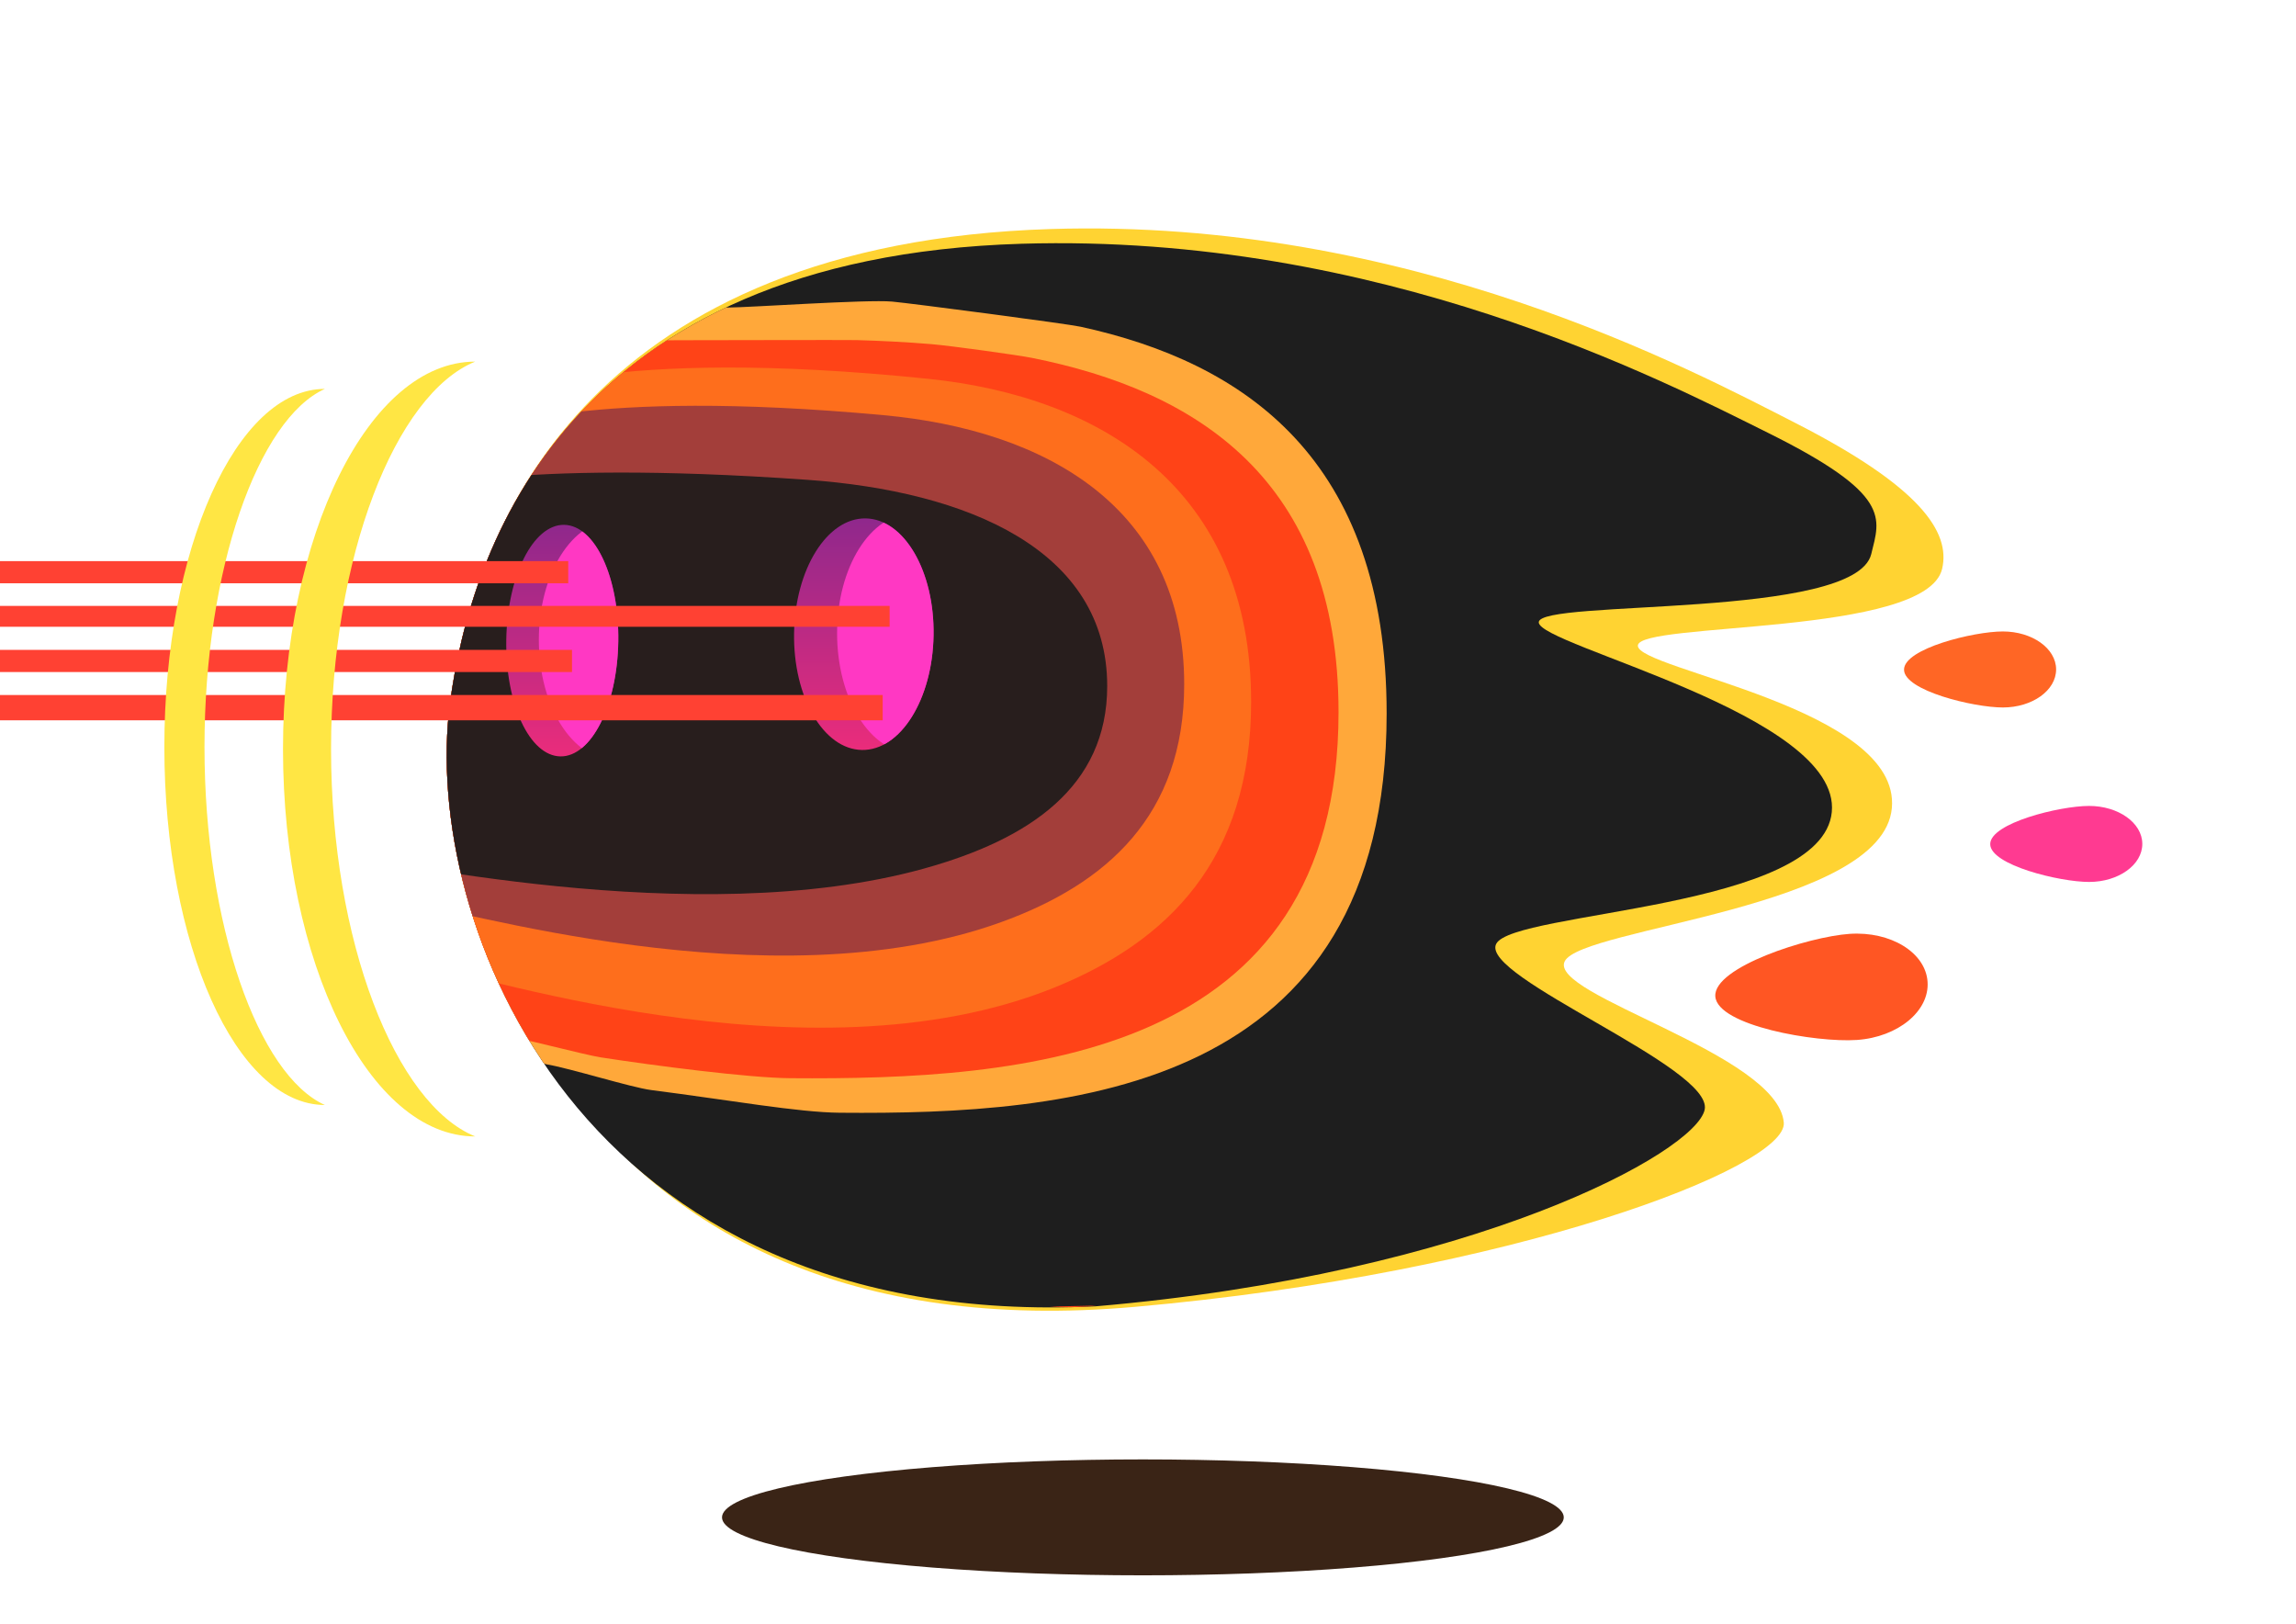 <?xml version="1.0" encoding="UTF-8" standalone="no"?>
<!DOCTYPE svg PUBLIC "-//W3C//DTD SVG 1.1//EN" "http://www.w3.org/Graphics/SVG/1.1/DTD/svg11.dtd">
<svg width="100%" height="100%" viewBox="0 0 3508 2481" version="1.1" xmlns="http://www.w3.org/2000/svg" xmlns:xlink="http://www.w3.org/1999/xlink" xml:space="preserve" xmlns:serif="http://www.serif.com/" style="fill-rule:evenodd;clip-rule:evenodd;stroke-linejoin:round;stroke-miterlimit:2;">



    <rect id="L1_L1_Artboard1" x="0" y="0" width="3507.87" height="2480.32" style="fill:none;"/>
    <g id="L1_L1_L1_Artboard11" serif:id="L1_L1_Artboard1">
        <g id="L1_body-back-3" serif:id="L1_body back 3" transform="matrix(1,0,0,1,-4,0)">
            <g transform="matrix(7.168,0.352,-0.352,7.168,-1102.85,-1008.14)">
                <path d="M581.06,321.34C581.8,327.55 575.34,333.42 566.65,334.45C557.96,335.48 536.82,332.88 536.08,326.67C535.34,320.46 555.29,312.99 563.98,311.97C572.67,310.95 580.33,315.13 581.06,321.34Z" style="fill:rgb(255,86,35);fill-rule:nonzero;"/>
            </g>
            <g transform="matrix(10.191,1.188,-1.188,10.191,-2573.67,-2250.47)">
                <path d="M590.61,252.32C590.98,255.43 587.75,258.36 583.4,258.87C579.05,259.38 568.48,258.08 568.12,254.98C567.75,251.87 577.73,248.14 582.07,247.63C586.41,247.12 590.24,249.21 590.61,252.32Z" style="fill:rgb(255,102,37);fill-rule:nonzero;"/>
            </g>
            <g transform="matrix(10.191,1.188,-1.188,10.191,-2441.98,-1983.94)">
                <path d="M590.61,252.32C590.98,255.43 587.75,258.36 583.4,258.87C579.05,259.38 568.48,258.08 568.12,254.98C567.75,251.87 577.73,248.14 582.07,247.63C586.41,247.12 590.24,249.21 590.61,252.32Z" style="fill:rgb(255,58,145);fill-rule:nonzero;"/>
            </g>
            <g transform="matrix(7.177,0,0,7.177,-1210.83,-806.795)">
                <path d="M393,161.16C469.2,158.81 529.32,191.14 551.55,202.48C578.05,216.01 584.57,225.66 582.71,233.51C579.31,247.85 518.09,244.72 517.94,249.83C517.79,254.94 574.01,263.08 572.01,284.44C570.01,305.81 506.06,309.78 502.38,317.01C498.71,324.24 547.78,336.68 549.01,351.37C549.8,360.82 491.59,383.44 410.84,390.58C289.157,401.339 260.487,304.431 266.597,256.731C270.987,222.551 296.72,164.13 393,161.16Z" style="fill:rgb(255,211,50);fill-rule:nonzero;"/>
            </g>
            <g id="L1_shadow" transform="matrix(7.62,0,0,7.62,-1314.87,-931.584)">
                <ellipse cx="402.24" cy="426.45" rx="84.39" ry="11.62" style="fill:rgb(58,36,22);"/>
            </g>
        </g>
    </g>



    <rect id="L2_L2_Artboard1" x="0" y="0" width="3507.87" height="2480.32" style="fill:none;"/>
    <g id="L2_L2_L2_Artboard11" serif:id="L2_L2_Artboard1">
        <g id="L2_body-front-7" serif:id="L2_body front 7" transform="matrix(7.191,0,0,6.988,-1208.14,-755.298)">
            <path d="M385.08,161.37C461.28,159.02 521.4,191.35 543.63,202.69C570.13,216.22 567.452,221.352 565.592,229.212C562.192,243.552 495.1,239 494.95,244.11C494.8,249.22 559.21,264.24 557.21,285.6C555.21,306.97 489.58,307.19 485.91,314.41C482.24,321.64 532.12,341.39 530.2,350.67C528.28,359.95 481.505,386.521 400.755,393.661C290.786,399.123 257.499,309.555 263.609,261.855C267.989,227.665 288.8,164.34 385.08,161.37Z" style="fill:rgb(30,30,30);fill-rule:nonzero;"/>
            <clipPath id="L2__clip1">
                <path d="M385.08,161.37C461.28,159.02 521.4,191.35 543.63,202.69C570.13,216.22 567.452,221.352 565.592,229.212C562.192,243.552 495.1,239 494.95,244.11C494.8,249.22 559.21,264.24 557.21,285.6C555.21,306.97 489.58,307.19 485.91,314.41C482.24,321.64 532.12,341.39 530.2,350.67C528.28,359.95 481.505,386.521 400.755,393.661C290.786,399.123 257.499,309.555 263.609,261.855C267.989,227.665 288.8,164.34 385.08,161.37Z" clip-rule="nonzero"/>
            </clipPath>
            <g clip-path="url(#L2__clip1)">
                <g transform="matrix(1.071,0,0,3.114,-27.833,-509.22)">
                    <g>
                        <path d="M327.38,219.824C331.334,219.824 354.872,219.247 359.839,219.407C363.696,219.531 394.485,220.96 397.22,221.171C429.607,223.669 457.946,230.422 457.946,248.317C457.946,261.579 442.281,268.62 420.924,272.33C399.482,276.054 372.304,276.42 349.477,276.351C341.191,276.326 327.861,275.477 312.02,274.757C308.099,274.579 295.832,273.217 291.213,272.947C289.049,272.821 250.885,265.975 249.25,244.069C248.17,229.596 266.915,227.317 299.983,225.295C303.657,225.07 313.318,220.057 317.177,219.955C320.523,219.867 323.929,219.824 327.38,219.824Z" style="fill:rgb(255,168,58);"/>
                    </g>
                </g>
                <g transform="matrix(1.074,0,0,2.604,-38.908,-375.702)">
                    <g>
                        <g transform="matrix(1,0,0,1.096,-0.484,-26.579)">
                            <path d="M327.38,219.824C331.334,219.824 360.857,219.795 362.617,219.814C367.462,219.868 372.41,219.963 377.376,220.123C381.233,220.248 394.485,220.96 397.22,221.171C429.607,223.669 457.946,230.422 457.946,248.317C457.946,261.579 442.281,268.62 420.924,272.33C399.482,276.054 372.304,276.42 349.477,276.351C341.191,276.326 322.463,275.382 312.02,274.757C308.644,274.555 295.832,273.217 291.213,272.947C289.049,272.821 288.778,269.054 286.727,268.866C262.447,266.636 250.885,265.975 249.25,244.069C248.17,229.596 266.915,227.317 299.983,225.295C303.657,225.07 313.318,220.057 317.177,219.955C320.523,219.867 323.929,219.824 327.38,219.824Z" style="fill:rgb(255,67,23);"/>
                        </g>
                        <g transform="matrix(1.052,0,0,0.999,-41.589,-3.362)">
                            <path d="M314.856,222.707C318.81,222.707 336.006,218.355 397.22,221.171C429.815,222.67 457.946,230.422 457.946,248.317C457.946,261.579 442.201,268.486 420.924,272.33C374.425,280.731 310.3,270.849 299.857,270.223C296.481,270.021 313.318,220.057 317.177,219.955C320.523,219.867 311.405,222.707 314.856,222.707Z" style="fill:rgb(254,110,28);"/>
                        </g>
                        <g transform="matrix(0.979,0,0,0.832,-21.4,36.626)">
                            <path d="M314.856,222.707C318.81,222.707 336.006,218.355 397.22,221.171C429.815,222.67 457.946,230.422 457.946,248.317C457.946,261.579 442.201,268.486 420.924,272.33C374.425,280.731 310.3,270.849 299.857,270.223C296.481,270.021 313.318,220.057 317.177,219.955C320.523,219.867 311.405,222.707 314.856,222.707Z" style="fill:rgb(163,62,58);"/>
                        </g>
                        <g transform="matrix(0.979,0,0,0.638,-36.632,84.956)">
                            <path d="M314.856,222.707C318.81,222.707 336.006,218.355 397.22,221.171C429.815,222.67 457.946,230.422 457.946,248.317C457.946,261.579 442.201,268.486 420.924,272.33C374.425,280.731 310.3,270.849 299.857,270.223C296.481,270.021 313.318,220.057 317.177,219.955C320.523,219.867 311.405,222.707 314.856,222.707Z" style="fill:rgb(40,30,29);"/>
                        </g>
                    </g>
                </g>
                <g transform="matrix(0.882,0,0,0.882,-1125.25,81.657)">
                    <path d="M1729.5,353.666C1727.75,353.84 1723.67,354.145 1719.1,353.808L1730.41,353.565L1729.5,353.666Z" style="fill:rgb(255,67,23);"/>
                </g>
            </g>
        </g>
    </g>



    <rect id="L3_L3_Artboard1" x="0" y="0" width="3507.87" height="2480.32" style="fill:none;"/>
    <clipPath id="L3__clip1">
        <rect id="L3_L3_L3_Artboard11" serif:id="L3_L3_Artboard1" x="0" y="0" width="3507.87" height="2480.32"/>
    </clipPath>
    <g clip-path="url(#L3__clip1)">
        <g id="L3_eyes-7" serif:id="L3_eyes 7" transform="matrix(1,0,0,1,-6,0)">
            <g transform="matrix(6.862,0,0,6.862,-1074.52,-751.473)">
                <path id="L3_L3_XMLID_2_" d="M365.33,250.95C365.1,265.18 357.96,276.61 349.38,276.47C340.8,276.33 334.04,264.68 334.27,250.44C334.5,236.21 341.64,224.78 350.22,224.92C358.8,225.06 365.57,236.72 365.33,250.95Z" style="fill:url(#L3__Linear2);fill-rule:nonzero;"/>
                <clipPath id="L3__clip3">
                    <path id="L3_L3_L3_XMLID_2_1" serif:id="L3_L3_XMLID_2_" d="M365.33,250.95C365.1,265.18 357.96,276.61 349.38,276.47C340.8,276.33 334.04,264.68 334.27,250.44C334.5,236.21 341.64,224.78 350.22,224.92C358.8,225.06 365.57,236.72 365.33,250.95Z" clip-rule="nonzero"/>
                </clipPath>
                <g clip-path="url(#L3__clip3)">
                    <ellipse cx="360.533" cy="250.495" rx="16.684" ry="26.621" style="fill:rgb(255,56,195);"/>
                </g>
            </g>
            <g transform="matrix(6.862,0,0,6.862,-1074.52,-751.473)">
                <path id="L3_L3_XMLID_1_" d="M295.13,252.33C294.9,266.56 289.13,278.01 282.24,277.9C275.35,277.79 269.96,266.16 270.19,251.92C270.42,237.69 276.19,226.24 283.08,226.35C289.97,226.47 295.37,238.1 295.13,252.33Z" style="fill:url(#L3__Linear4);fill-rule:nonzero;"/>
                <clipPath id="L3__clip5">
                    <path id="L3_L3_L3_XMLID_1_1" serif:id="L3_L3_XMLID_1_" d="M295.13,252.33C294.9,266.56 289.13,278.01 282.24,277.9C275.35,277.79 269.96,266.16 270.19,251.92C270.42,237.69 276.19,226.24 283.08,226.35C289.97,226.47 295.37,238.1 295.13,252.33Z" clip-rule="nonzero"/>
                </clipPath>
                <g clip-path="url(#L3__clip5)">
                    <g transform="matrix(1,0,0,1,-66.409,1.472)">
                        <ellipse cx="360.533" cy="250.495" rx="16.684" ry="26.621" style="fill:rgb(255,56,195);"/>
                    </g>
                </g>
            </g>
            <g transform="matrix(1,0,0,1,6,0)">
                <g transform="matrix(1,0,0,1,-8.169,30.832)">
                    <rect x="-8.468" y="826.346" width="884.809" height="33.84" style="fill:rgb(255,65,51);"/>
                </g>
                <g transform="matrix(1.555,0,0,0.942,-3.47,147.172)">
                    <rect x="-8.468" y="826.346" width="884.809" height="33.84" style="fill:rgb(255,65,51);"/>
                </g>
                <g transform="matrix(1.009,0,0,1,-10.287,166.424)">
                    <rect x="-8.468" y="826.346" width="884.809" height="33.84" style="fill:rgb(255,65,51);"/>
                </g>
                <g transform="matrix(1.543,0,0,1.142,-3.568,118.028)">
                    <rect x="-8.468" y="826.346" width="884.809" height="33.84" style="fill:rgb(255,65,51);"/>
                </g>
            </g>
        </g>
    </g>
    <defs>
        <linearGradient id="L3__Linear2" x1="0" y1="0" x2="1" y2="0" gradientUnits="userSpaceOnUse" gradientTransform="matrix(3.15631e-15,-51.547,51.547,3.15631e-15,349.801,276.474)"><stop offset="0" style="stop-color:rgb(234,44,123);stop-opacity:1"/><stop offset="1" style="stop-color:rgb(143,40,140);stop-opacity:1"/></linearGradient>
        <linearGradient id="L3__Linear4" x1="0" y1="0" x2="1" y2="0" gradientUnits="userSpaceOnUse" gradientTransform="matrix(3.15626e-15,-51.546,51.546,3.15626e-15,282.663,277.899)"><stop offset="0" style="stop-color:rgb(234,44,123);stop-opacity:1"/><stop offset="1" style="stop-color:rgb(143,40,140);stop-opacity:1"/></linearGradient>
    </defs>



    <rect id="L4_L4_Artboard1" x="0" y="0" width="3507.87" height="2480.32" style="fill:none;"/>
    <g id="L4_L4_L4_Artboard11" serif:id="L4_L4_Artboard1">
        <g id="L4_item-fron-7" serif:id="L4_item fron 7">
            <g transform="matrix(1.783,0,0,1.715,-8.823,-508.919)">
                <path d="M412.169,618.845C321.261,618.845 247.455,773.471 247.455,963.926C247.455,1154.38 321.261,1309.01 412.169,1309.01C343.988,1280.25 288.634,1135.52 288.634,963.926C288.634,792.328 343.988,647.602 412.169,618.845Z" style="fill:rgb(255,230,68);"/>
            </g>
            <g transform="matrix(1.489,0,0,1.585,-117.346,-386.768)">
                <path d="M412.169,618.845C321.261,618.845 247.455,773.471 247.455,963.926C247.455,1154.38 321.261,1309.01 412.169,1309.01C343.988,1280.25 288.634,1135.52 288.634,963.926C288.634,792.328 343.988,647.602 412.169,618.845Z" style="fill:rgb(255,230,68);"/>
            </g>
        </g>
    </g>
</svg>




